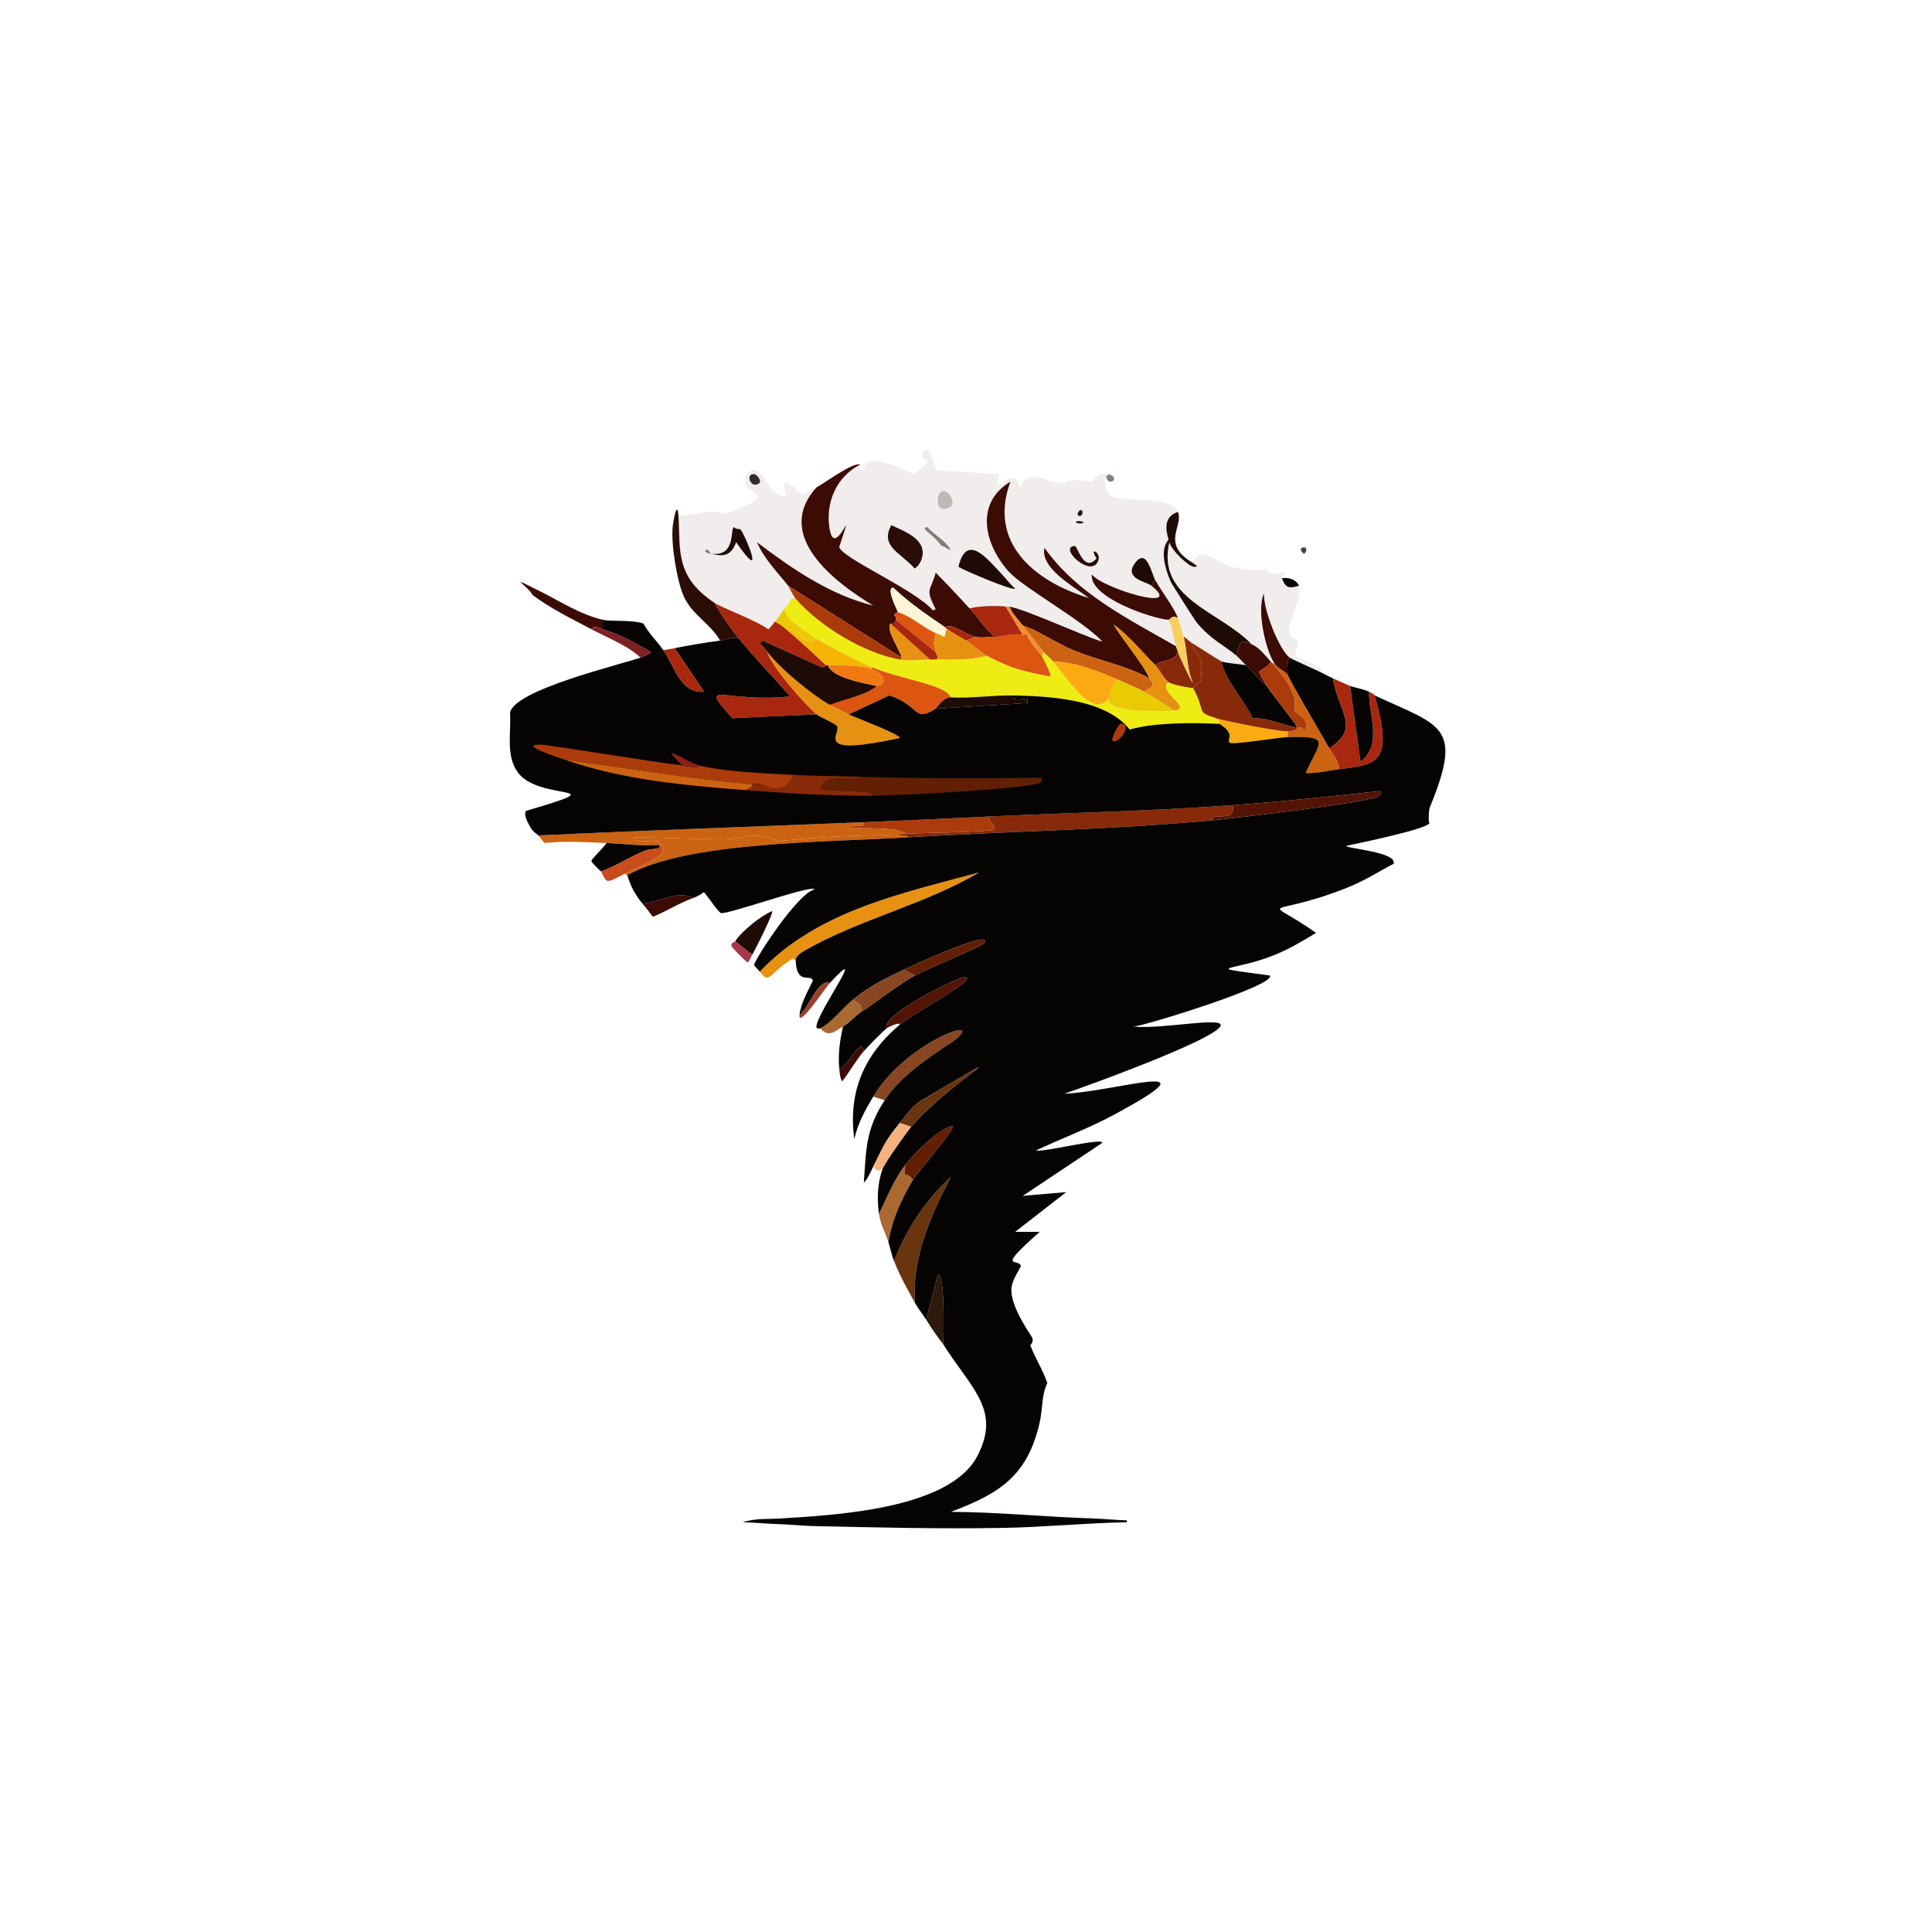 <?xml version="1.0" encoding="iso-8859-1"?>
<!-- Generator: Adobe Illustrator 28.0.0, SVG Export Plug-In . SVG Version: 6.00 Build 0)  -->
<svg version="1.1" id="Layer_1" xmlns="http://www.w3.org/2000/svg" xmlns:xlink="http://www.w3.org/1999/xlink" x="0px" y="0px"
	 viewBox="0 0 360 360" style="enable-background:new 0 0 360 360;" xml:space="preserve">
<g>
	<g id="Background_00000047053137659048354920000003827462485533618826_" style="display:none;">
		<path style="display:inline;fill:#BEB9B6;" d="M360.5-0.5c0,180.5,0,180.5,0,361c-180.5,0-180.5,0-361,0c0-180.5,0-180.5,0-361
			C180-0.5,180-0.5,360.5-0.5z"/>
		<path style="display:inline;fill:#BEB9B6;" d="M170.305,16.069c7.458-0.359,10.71,0.704,11.281,0.705
			c5.723,0.007,11.518-0.958,17.274-0.353c2.187,0.393,5.415,2.19,6.698,2.468c5.457,1.183,17.742,3.46,22.21,4.936
			c2.701,0.892,8.847,4.433,10.929,5.288c1.116,0.458,2.707,0.557,3.878,1.058c0.365,0.156,1.036,1.245,1.41,1.41
			c3.667,1.621,7.699,3.477,11.634,3.878c7.254,4.295,13.431,10.449,20.8,14.807c1.92,3.17,6.205,6.516,6.522,6.875
			c0.206,0.233,1.193,2.569,1.41,2.82c1.153,1.334,2.755,2.149,3.878,3.525c0.434,0.531,0.636,2.028,0.705,2.115
			c2.567,3.237,5.27,5.484,5.641,5.993c0.218,0.299,1.979,4.037,2.115,4.23c2.557,3.618,5.846,7.236,7.403,11.634
			c6.399,6.614,8.349,16.015,13.396,23.62c6.243,18.461,11.861,36.994,14.102,56.406c1.624,36.018-11.026,59.652-27.146,90.25
			c-0.14,0.267,0.095,1.678,0,2.468c-8.064,12.944-17.882,24.489-29.79,34.02c-6.016,2.068-10.251,6.595-15.512,9.871
			c-5.603,3.49-11.485,6.557-17.274,9.519c-0.482,0.246-1.299,1.536-1.763,1.763c-9.371,4.585-19.539,6.088-29.261,9.519
			c-5.299,0.615-10.546,2.004-15.864,2.468c-11.397,0.994-42.434,0.653-51.471-5.641c-2.115-0.176-2.115-0.176-4.23-0.353
			c-12.996-5.732-26.621-10.183-39.132-16.922c-2.307-3.282-7.452-4.772-8.813-5.641c-3.894-2.486-4.536-4.828-11.634-7.051
			c-2.038-4.911-6.22-7.396-8.99-10.752c-0.295-0.357-0.307-1.354-0.353-1.41c-17.136-21.004-28.343-41.956-36.312-68.04
			c-9.911-36.336,0.292-62.907,10.576-97.301c2.57-5.86,5.448-11.421,7.051-17.627c3.242-2.469,5.005-8.709,5.288-9.166
			c1.121-1.81,10.721-14.37,11.81-15.335c0.121-0.107,2.015,0.149,2.997-1.234c0.638-3.281,6.427-8.274,9.166-11.281
			c0.277-0.304,0.303-1.357,0.353-1.41c2.478-2.702,3.599-2.484,4.23-3.173c0.421-0.46,4.597-6.312,5.993-7.756
			c2.669-2.76,10.257-11.026,12.163-9.695c4.626-4.796,11.069-7.728,17.627-8.813c7.479-4.355,27.396-12.107,35.254-10.224
			C159.086,17.167,167.128,16.222,170.305,16.069z"/>
		<path style="display:inline;fill:#D9D6D5;" d="M181.234,21.005c2.093,0.043,6.464,0.196,8.461,0.353
			c0.134,0.011,1.961,1.005,2.468,1.058c2.124,0.219,5.102-0.271,7.051,0c2.571,0.357,9.094,2.658,13.396,2.468
			c48.461,15.041,56.741,25.737,88.311,63.281c2.031,5.178,6.177,11.804,9.519,16.217c0.746,5.126,4.535,10.077,6.346,14.807
			c1.296,3.386,2.502,11.286,5.641,16.922c1.689,7.88,2.216,16.016,4.936,23.62c-0.539,12.27,0.772,25.218-1.41,37.369
			c-1.522,8.478-12.685,35.262-16.922,44.067c-8.668,18.016-15.378,27.403-29.437,41.776
			c-22.499,18.687-49.489,32.351-78.264,38.074c-3.714,0.323-7.991-0.858-11.281,1.058c-11.699,1.234-22.812-0.868-34.549-1.41
			c-22.848-4.991-44.776-13.335-63.81-27.146c-4.5-4.358-9.289-8.398-14.454-11.986c-23.894-24.566-43.177-65.947-43.186-100.297
			c0.237-19.681,4.444-31.286,8.461-49.708c4.253-11.591,7.521-23.81,14.807-33.844c6.7-14.658,27.358-37.373,40.013-47.064
			c6.804-5.21,17.708-11.342,25.383-15.512c8.748-3.648,17.54-7.496,26.793-9.166c5.318-2.878,11.985-2.111,17.627-4.23
			c4.24-0.483,8.456-0.038,12.691,0C179.903,21.711,181.155,21.003,181.234,21.005z"/>
		<path style="display:inline;fill:#F1EDEC;" d="M98.916,154.265c0.332,0.599,0.891,0.983,1.41,1.41
			c0.242,0.199,0.881,1.315,1.234,1.41c3.867-0.452,7.592-0.145,11.458,0c-0.388,0.684-2.82,2.996-2.82,3.349
			c0,0.284,1.474,1.623,1.763,1.939c0.32,0.35,0.652,1.613,1.234,1.763c0.641,0.164,2.563-1.045,3.349-1.41
			c-0.038,0.437,0.346,0.329,0.353,0.353c0.579,2.004,1.504,3.706,2.82,5.288c0.669,0.805,1.324,1.619,1.939,2.468
			c2.579-1.057,4.946-2.589,7.58-3.525c0.665-0.237,1.351-0.662,1.939-1.058c0.649,0.673,2.682,3.749,3.173,3.878
			c1.267,0.334,17.001-5.37,17.451-4.407c-3.156,0.658-11.251,13.192-11.281,14.102c-0.003,0.081,0.821,0.923,1.058,1.234
			c1.918,2.514,1.532,0.414,6.169-2.468c0.031-0.02,0.332,0.473,0.529,0.353c0.167,4.718,2.797,2.495,3.173,3.702
			c0.104,0.333-2.215,3.833-2.468,6.522c-0.234,2.485,4.96-5.26,5.641-5.993c7.797-8.398-2.993,6.342-2.468,8.285
			c0.086,0.316,0.654,0.119,0.705,0.176c1.576,1.773,2.634,0.552,4.23-0.353c-0.586,2.512-0.945,5.18-0.705,7.756
			c0.081,0.87,0.113,1.672,0.529,2.468c1.27-1.568,2.825-4.267,4.054-5.641c0.757-0.846,3.574-3.753,4.23-4.23
			c0.621-0.451,2.522-1.218,2.468-0.705c-6.657,5.631-9.683,12.607-8.461,21.329c0.624-2.927,2.01-5.401,3.525-7.932
			c1.058,0.353,1.058,0.353,2.115,0.705c-3.545,5.412-3.415,9.087-3.878,15.335c0.728-0.663,1.261-2.008,1.763-2.997
			c0.655,0.817,0.753,0.989,1.763,0.353c-0.998,2.719-1.079,5.67-0.705,8.461c0.262,1.957,1.197,3.478,1.763,5.288
			c0.373,1.194,0.591,2.332,1.058,3.525c1.071,2.737,2.449,5.2,3.878,7.756c0.671,1.199,1.428,2.069,2.115,3.173
			c1.947,3.13,3.023,4.348,3.173,4.583c5.346,8.412,10.802,12.247,6.346,20.8c-1.588,0.532-1.052-2.957-2.644-3.878
			c-3.247-1.878-9.509,2.027-6.169-4.407c-3.733-1.328-6.429-3.152-6.875-3.349c-1.424-0.63-3.799-0.523-4.936-1.058
			c-0.598-0.282-1.928-2.871-4.936-2.468c-3.15-3.834-10.904-6.07-14.807-8.461c-2.099-1.286-4.894-4.324-7.756-5.288
			c-3.985-5.37-9.421-8.875-13.573-13.925c-0.091-0.11,0.057-1.097,0-1.763c-7.048-2.895-7.153-17.56-13.396-24.325
			c-0.53-5.385-2.151-10.583-3.173-15.864c-0.315-1.629,0.052-5.029,0-5.288c-0.045-0.228-2.039-1.531-1.058-4.23
			c-3.867-0.43-4.676-7.557-3.173-10.224c-5.551-4.315-3.403-4.979-4.23-11.281C97.153,154.882,97.153,154.882,98.916,154.265z"/>
		<path style="display:inline;fill:#F1EDEC;" d="M193.749,264.962c0.573-2.552,0.321-5.139,1.41-7.227
			c-0.791-2.415-2.302-4.699-3.173-7.051c-0.025-0.068,0.674-0.521,0.353-1.41c-0.174-0.48-4.1-5.703-3.878-9.166
			c0.112-1.749,1.826-4.01,1.763-4.23c-0.437-1.522-4.826,1.028,3.525-6.346c-2.292,0-2.292,0-4.583,0
			c4.759-3.702,4.759-3.702,9.519-7.403c-4.054,0.353-4.054,0.353-8.108,0.705c7.403-4.936,7.403-4.936,14.807-9.871
			c0.245-1.072-11.008,1.804-12.339,1.41c4.677-2.213,9.725-4.08,14.278-6.522c20.511-11.001,0.467-4.411-8.99-4.054
			c5.488-1.88,25.595-9.243,28.732-12.163c2.869-2.67-10.374,0.26-15.864-0.353c1.637,0.021,27.022-7.813,25.383-9.519
			c-13.327-1.781-6.763-0.656,1.058-3.878c2.633-1.085,5.15-2.572,7.58-4.054c-9.998-7.087-9.351-2.482,5.464-8.285
			c3.847-1.507,5.957-3.039,8.99-4.583c0.282-0.144,1.017-0.03,1.234,0.353c2.979-4.723,1.753,1.337,2.292,2.292
			c0.732,1.297,2.165,0.773,2.292,0.881c1.183,1.015-2.258,13.314-2.644,13.925c-1.465,2.319-5.008,0.161-3.173,9.871
			c-2.997-0.319-6.521,5.703-5.288,7.756c0.253,0.422,8.578,1.154-2.115,3.525c-0.83,1.84,5.419,7.118-2.82,10.576
			c-0.746,6.838-5.543,11.632-8.108,17.979c-2.98,1.529-5.23,5.175-7.051,8.108c-4.174,1.907-6.304,6.259-9.695,9.342
			c-4.611-0.2-4.689,4.62-6.169,7.932c-13.025,9.985-8.964,4.376-11.105,3.702c-2.814-0.887-5.171,5.803-5.993,6.346
			C199.404,264.823,195.465,263.972,193.749,264.962z"/>
		<path style="display:inline;fill:#F1EDEC;" d="M127.472,111.255c1.517,3.294,4.976,5.007,6.698,8.108
			c-2.891,0.391-5.601,0.856-8.461,1.41c-0.694,0.134-1.41,0.297-2.115,0.353c-1.174-1.627-2.704-3.138-3.702-4.936
			c-1.97-0.727-6.081-0.35-7.58-0.705c-4.237-1.003-7.806-3.364-11.634-5.288c0.335-1.904,2.41,2.683,2.997-1.058
			c3.923,0.26,0.434-3.54,0.529-4.583c0.897,0.762,1.702,1.053,2.82,0.353c4.903,1.996,2.565,9.299,5.993,1.234
			c-4.556-0.444-2.632-1.134-2.468-4.407c0.968,0.423,3.189,1.069,4.23,1.058c1.02,1.163,0.991-0.974,1.058-1.058
			c0.131-0.163,2.051-0.72,1.058-3.525c2.711,0.385,5.64,0.084,7.756,1.939C124.996,103.677,125.569,111.018,127.472,111.255z"/>
		<path style="display:inline;fill:#BEB9B6;" d="M186.698,284.704c7.779-0.129,15.511-0.914,23.268-1.058
			c1.981-0.037,4.015-0.076,5.993,0c0.804,0.031,14.136,1.602,14.454,0.881c1.175-2.664-7.192-1.136-14.454-1.234
			c-1.996-0.027-3.999,0.054-5.993,0c-2.102-0.057-4.226-0.283-6.346-0.353c0.781-0.348,1.232-1.356,1.586-1.41
			c1.549-0.239,25.982,0.08,29.261,0.353c1.283,0.107,11.295,1.375,11.458,1.939c-0.501,1.273-5.698,1.739-7.58,1.939
			c-18.501,1.965-36.887-0.79-55.349,0C183.893,284.735,186.792,286.254,186.698,284.704z"/>
		<path style="display:inline;fill:#F1EDEC;" d="M110.197,117.248c2.973,1.58,6.724,3.02,9.166,5.288
			c-4.164,1.416-23.309,5.959-24.325,10.224c-3.711-0.617,5.96-4.635,9.519-6.875c-1.857-1.462-4.768-2.011-3.878-2.997
			c0.826,0.464,1.559,1.075,2.468,1.41c0.405,0.149,0.599,0.417,0.881,0.705c0.819-9.191-0.267-7.836-7.227-9.519
			c0.947-1.852,1.761,0.661,2.468-0.529c0.111-0.186,0.665-2.928,0-4.054C102.717,113.457,106.436,115.249,110.197,117.248z"/>
		<path style="display:inline;fill:#BEB9B6;" d="M145.451,282.941c-2.329,0.145-4.782-0.056-7.051,0.705
			c-1.787-0.024-3.488,0.339-5.288,0.353c-0.07-1.028-5.913-1.174-8.813-1.058c-1.146,0.046-2.587-0.823-4.583,0.881
			c0.555,1.073,12.517,1.264,14.63,1.234c0.266-0.004,0.087-0.7,0.353-0.705c3.767-0.076,10.03,1.225,10.4-0.353
			c2.088,0.05,4.221,0.304,6.346,0.353c0.315,2.199-2.09,1.171-4.759,1.41c-0.152,0.014-0.557,0.695-0.705,0.705
			c-1.091,0.076-1.273-0.71-1.41-0.705c-1.541,0.06-4.378,0.689-5.641,0.705c-0.079,0.001-1.331-0.706-1.41-0.705
			c-2.273,0.019-41.488,0.372-27.146-3.173c2.55-0.63,10.073-0.525,13.396-0.705c0.095-0.005,1.668-0.702,1.763-0.705
			c2.645-0.095,19.987,0.065,20.624,0.881C146.232,282.157,145.191,282.14,145.451,282.941z"/>
		<path style="display:inline;fill:#1F0B05;" d="M96.801,115.485c6.96,1.683,8.046,0.328,7.227,9.519
			c-0.282-0.289-0.477-0.556-0.881-0.705c0.946-2.658-9.692-6.015-12.515-8.813c-0.264,0.353-0.264,0.353-0.529,0.705
			c-2.028-1.466-4.492-2.498-5.993-4.759c-2.392-3.605,1.385,0.549,1.939,0.881C89.464,114.366,93.089,114.588,96.801,115.485z"/>
		<path style="display:inline;fill:#1F0B05;" d="M116.896,98.211c0.993,2.805-0.927,3.362-1.058,3.525
			c-2.952-0.771-6.162-9.266-1.234-5.993C114.892,95.935,116.839,98.052,116.896,98.211z"/>
		<path style="display:inline;fill:#7D2123;" d="M103.146,124.299c-0.909-0.336-1.642-0.947-2.468-1.41
			c-3.613-2.028-7.215-4.269-10.576-6.698c0.264-0.353,0.264-0.353,0.529-0.705C93.455,118.283,104.093,121.64,103.146,124.299z"/>
		<path style="display:inline;fill:#1C1616;" d="M107.024,104.909c-1.118,0.701-1.924,0.409-2.82-0.353
			C104.496,101.343,106.546,102.575,107.024,104.909z"/>
		<path style="display:inline;fill:#6F6663;" d="M114.78,102.794c-1.042,0.012-3.263-0.635-4.23-1.058
			c-2.463-1.076-3.985-2.304-2.644-2.115c0.165,0.023,1.695,1.358,2.82,1.763C112.533,102.033,115.793,102.072,114.78,102.794z"/>
		<path style="display:inline;fill:#BEB9B6;" d="M124.299,282.941c0.194,2.139,3.483,1.097,8.813,1.058
			c1.8-0.013,3.501-0.376,5.288-0.353c2.169,0.029,4.484,0.3,6.698,0.353c-0.37,1.577-6.633,0.277-10.4,0.353
			c-0.266,0.005-0.087,0.701-0.353,0.705c-2.113,0.03-14.076-0.161-14.63-1.234C121.712,282.118,123.153,282.987,124.299,282.941z"
			/>
		<path style="display:inline;fill:#6F6663;" d="M215.959,283.294c0,0.176,0,0.176,0,0.353c-1.978-0.076-4.012-0.037-5.993,0
			c0-0.176,0-0.176,0-0.353C211.96,283.348,213.963,283.267,215.959,283.294z"/>
		<path style="display:inline;fill:#1F0B05;" d="M128,171.539c3.663,6.389,3.735,5.492-2.997,2.997
			C126.502,173.037,126.502,173.037,128,171.539z"/>
		<path style="display:inline;fill:#665959;" d="M118.834,105.262c2.015-0.142,2.904,3.482,0.705,3.878
			C117.083,109.582,116.437,105.431,118.834,105.262z"/>
		<path style="display:inline;fill:#ACA6A6;" d="M215.959,283.646c0-0.176,0-0.176,0-0.353c7.262,0.098,15.629-1.43,14.454,1.234
			C230.095,285.248,216.763,283.677,215.959,283.646z"/>
		<path style="display:inline;fill:#ACA6A6;" d="M133.112,283.999c-5.33,0.039-8.62,1.081-8.813-1.058
			C127.199,282.826,133.042,282.971,133.112,283.999z"/>
	</g>
	<g>
		<path style="fill:#F1EDEC;" d="M222.305,104.909c1.211-3.637,4.347-0.026,7.227,0.705c1.507,0.383,5.196,1.042,6.346,0.353
			c1.102,1.78,2.951,0.412,3.525,0.705c0.477,0.243-0.646,0.71-0.529,1.058c0.639,1.904,1.406,1.94,3.173,1.41
			c1.059,2.505-4.237,9.402-0.353,10.047c0.672,1.096-0.531,2.31-0.353,2.82c0.397,1.136,5.388,1.696,4.936,3.349
			c-1.016-0.504-5.736-2.611-5.993-2.82c-2.012-1.639-4.914-9.034-4.759-11.986c-1.408,3.028,0.264,10.561,1.939,13.044
			c-0.176,0-0.176,0-0.353,0c-0.132-0.151-0.245-0.238-0.353-0.353c-0.997-1.06-2.103-2.61-3.525-3.173
			c-5.81-6.142-17.832-8.472-15.335-19.037c0.316,1.423,3.495,4.497,4.583,4.583C223.738,105.714,222.282,104.977,222.305,104.909z"
			/>
		<path style="fill:#050403;" d="M242.047,109.14c-1.767,0.53-2.534,0.494-3.173-1.41
			C240.035,107.581,241.524,107.903,242.047,109.14z"/>
		<path style="fill:#847B7F;" d="M206.088,88.692c0.017-0.018,0.392,0.075,0.353-0.353C209.065,88.92,206.474,91.029,206.088,88.692
			z"/>
		<path style="fill:#4C4344;" d="M242.576,102.089c1.169-0.514,0.954,1.039,0.353,1.058
			C242.749,103.152,242.07,102.311,242.576,102.089z"/>
		<g>
			<path style="fill:#F1EDEC;" d="M206.44,88.34c0.04,0.428-0.335,0.335-0.353,0.353c-0.651,0.666,0.083,3.297,1.234,3.878
				c1.764,0.891,10.819-0.247,12.163,2.82c-3.41,1.119-1.725,4.811-1.763,5.112c-0.051,0.406-2.142,1.695,0.353,7.756
				c0.175,0.425,4.455,7.168,4.936,7.756c2.635,3.221,5.285,4.325,7.403,6.169c0.496,0.432,1.222,1.266,1.763,1.763
				c-1.27-0.23-3.681-0.356-4.583-0.705c-0.31-0.12-4.706-2.94-5.641-3.525c-0.439-0.275-0.903-0.868-1.41-1.058
				c-0.261-0.942-0.744-2.741-1.058-3.525c-0.849-2.127-2.812-4.576-4.23-7.051c-0.659-1.149-1.607-6.337-3.878-2.997
				c-1.88,2.765,2.227,3.29,3.173,4.054c6.363,5.138-9.314,0.425-11.105-2.115c-0.531,4.341,11.367,8.285,14.278,8.461
				c0.802,1.539,0.838,3.337,1.41,4.936c-8.891-5.106-18.404-9.736-24.501-18.332c-0.876,3.73,5.398,7.191,8.285,9.342
				c-10.15-3.049-18.881-10.316-14.63-21.681c-6.822,4.079-4.782,11.919-0.176,16.922c-0.705,0.176-0.705,0.176-1.41,0.353
				c-2.794-2.964-6.582-7.83-8.108-1.41c-1.904-1.269,0.493-0.116-1.41-3.173c-1.098-1.764-3.029-2.753-4.407-4.23
				c-1.582,0.185,1.115,1.237,2.644,3.525c-1.893-0.426-2.358-0.425-3.525,0.705c-0.484-2.497-3.857-3.637-5.817-4.583
				c-2.119,3.945,1.597,5.01,4.407,8.108c0.13,0.143,0.723,2.948,2.292,2.82c1.763-0.143-0.17-3.865,1.586-2.115
				c-0.942,3.643-2.089,2.784,0,6.875c-0.264,0.088-0.264,0.088-0.529,0.176c-3.557-4.009-16.977-9.716-17.451-11.81
				c3.261-9.885-0.732,2.471-1.763-3.173c-0.902-4.936,1.154-9.86,5.641-12.163c0.099,0.038-0.351,1.139,0.529,1.058
				c1.018-0.094-0.674-2.037,2.468-1.763c2.733,0.238,6.68,2.515,7.051,2.468c0.174-0.022,2.627-2.117,2.644-2.292
				c0.009-0.088-1.321-0.684-1.058-1.41c1.113-3.068,2.415,2.881,2.644,2.997c5.817,0.353,5.817,0.353,11.634,0.705
				c-1.334,5.547,2.898-2.909,3.878,2.82c1.209-4.322,4.955-1.174,8.108-1.058c0.276,0.01,0.468-1.151,5.288-0.353
				C204.382,88.731,204.927,88.005,206.44,88.34z"/>
			<g>
				<path style="fill:#BEB9B6;" d="M175.593,91.513c1.191-0.306,2.946,2.53,1.058,3.173
					C173.93,95.612,174.563,91.778,175.593,91.513z"/>
				<g>
					<path style="fill:#3C0B03;" d="M214.549,109.14c0.353-0.529,0.353-0.529,0.705-1.058c1.418,2.474,3.381,4.923,4.23,7.051
						c-1.314-0.592-1.33,0.379-1.763,0.353c-2.911-0.175-14.809-4.12-14.278-8.461C205.235,109.565,220.912,114.277,214.549,109.14z
						"/>
					<path style="fill:#2A0D06;" d="M171.892,102.441c0.249,1.283-0.324,2.723-1.41,3.525c-2.809-3.099-6.526-4.164-4.407-8.108
						C168.034,98.804,171.407,99.944,171.892,102.441z"/>
					<path style="fill:#1F0B05;" d="M215.254,108.082c-0.353,0.529-0.353,0.529-0.705,1.058c-0.946-0.764-5.053-1.289-3.173-4.054
						C213.647,101.745,214.595,106.933,215.254,108.082z"/>
					<path style="fill:#2A0D06;" d="M200.271,101.736c0.516-0.025,1.698,5.133,4.054,2.292c-1.521-2.237,0.853-1.158,0.353,0.353
						C203.47,108.023,197.031,101.891,200.271,101.736z"/>
				</g>
				<path style="fill:#827D79;" d="M177.18,102.441c-0.771,0.009-0.788-0.486-1.763-0.705c-1.529-2.288-4.226-3.341-2.644-3.525
					C174.15,99.688,176.082,100.678,177.18,102.441z"/>
				<path style="fill:#1C1616;" d="M201.329,95.038c0.672-0.058,0.4,1.391-0.353,1.058C200.486,95.879,201.11,95.057,201.329,95.038
					z"/>
				<path style="fill:#1F0B05;" d="M200.624,97.153c0.224-0.104,1.234-0.022,1.234,0.176
					C201.857,97.73,199.928,97.478,200.624,97.153z"/>
			</g>
		</g>
		<g>
			<path style="fill:#F1EDEC;" d="M152.149,90.808c-8.096,8.922,3.253,17.628,10.576,22.034c-8.082-1.99-15.134-6.859-21.681-11.81
				c1.35,3.112,3.747,5.517,5.817,8.108c0.089,0.111,0.98,1.984,1.41,2.468c-1.219-0.333-0.935,0.562-1.41,1.058
				c-1.036,1.079-1.575,2.144-2.468,3.173c-0.412,0.475-0.744,1.003-1.234,1.41c-2.417-1.734-8.513-3.921-10.047-4.936
				c-7.483-4.949-6.274-10.106-6.698-16.217c2.887,0.125,6.007-1.575,8.637-0.353c10.235-3.629,4.811-3.632,4.054-5.112
				c-0.488-0.953-0.068-2.936,1.234-2.997c2.317-0.108,2.875,5.141,6.169,4.759c-1.671-5.281,2.686-0.265,2.997-0.176
				C149.735,92.283,151.589,91.1,152.149,90.808z"/>
			<path style="fill:#1F0B05;" d="M132.407,103.146c4.898,0.782,3.545-4.869,4.407-4.936c0.271,0.535,0.898,0.188,1.234,0.529
				c0.611,0.62,5.007,10.783-0.881,2.292C136.213,103.613,134.808,103.778,132.407,103.146z"/>
			<path style="fill:#342A30;" d="M140.339,88.34c0.752-0.066,1.699,1.353,1.058,1.763C139.897,91.059,138.903,88.465,140.339,88.34
				z"/>
			<path style="fill:#827D79;" d="M132.407,103.146c-0.355-0.057-0.615,0.097-1.058-0.529
				C132.013,102.002,132.35,103.131,132.407,103.146z"/>
		</g>
		<g>
			<path style="fill:#3C0B03;" d="M160.258,86.577c-4.487,2.303-6.542,7.227-5.641,12.163c1.031,5.644,5.023-6.712,1.763,3.173
				c0.474,2.094,13.894,7.801,17.451,11.81c0.264-0.088,0.264-0.088,0.529-0.176c-2.089-4.09-0.942-3.232,0-6.875
				c1.997,1.99,4.391,4.594,6.346,6.698c1.56,1.679,2.836,3.751,4.583,5.288c-1.156-0.021-2.308,0.27-3.525,0
				c-2.158-0.479-4.202-2.623-5.641-1.763c-3.377-2.303-6.723-4.573-9.695-7.403c-1.425,0.089,0.861,4.334,0.881,4.583
				c0.004,0.044-0.675,0.245-0.705,0.529c-0.005,0.047,0.548,0.325,0.353,0.881c-0.446,1.273-0.951,0.546-1.058,0.705
				c-0.824,1.228,1.756,4.844,2.115,6.346c-10.576-6.698-10.576-6.698-21.152-13.396c-2.07-2.592-4.467-4.996-5.817-8.108
				c6.547,4.951,13.599,9.82,21.681,11.81c-7.323-4.406-18.672-13.112-10.576-22.034C153.682,90.008,158.945,86.066,160.258,86.577z
				"/>
			<path style="fill:#050403;" d="M246.277,125.356c0.705,0.35,1.402,0.726,2.115,1.058c0.895,6.145,5.321,9.094-0.705,13.044
				c-1.418-2.539-7.477-12.743-7.756-13.749c-0.043-0.154-0.119-3.002,0.353-3.173C240.541,122.745,245.261,124.852,246.277,125.356
				z"/>
			<path style="fill:#A9270E;" d="M251.565,127.824c0.969,7.051,0.969,7.051,1.939,14.102c4.177-3.183,1.521-8.671,1.586-13.044
				c1.177,0.546,1,0.678,1.058,0.705c3.634,12.711,0.413,12.879-6.698,13.749c0.187-1.306-0.973-2.465-1.763-3.878
				c6.026-3.95,1.6-6.899,0.705-13.044C249.435,126.899,250.508,127.336,251.565,127.824z"/>
			<path style="fill:#1F0B05;" d="M219.484,95.391c1.144,2.613-3.333,5.907,2.82,9.519c-0.023,0.068,1.433,0.805,0.176,0.705
				c-1.088-0.086-4.267-3.16-4.583-4.583c-2.496,10.565,9.525,12.895,15.335,19.037c-1.965-0.778-2.034-0.935-2.82,2.115
				c-2.119-1.844-4.769-2.948-7.403-6.169c-0.481-0.588-4.761-7.331-4.936-7.756c-2.494-6.061-0.404-7.35-0.353-7.756
				C217.76,100.202,216.075,96.51,219.484,95.391z"/>
			<path style="fill:#2A0D06;" d="M126.414,96.096c0.425,6.111-0.785,11.268,6.698,16.217c1.233,2.147,3.045,4.785,4.583,6.698
				c-1.068-0.415-2.498,0.214-3.525,0.353c-1.722-3.101-5.181-4.814-6.698-8.108c-1.375-2.985-2.476-10.019-2.115-13.22
				C125.476,96.976,126.2,93.013,126.414,96.096z"/>
			<path style="fill:#050403;" d="M255.091,128.882c-0.066,4.373,2.59,9.861-1.586,13.044c-0.969-7.051-0.969-7.051-1.939-14.102
				C251.903,127.98,254.077,128.412,255.091,128.882z"/>
			<path style="fill:#3C0B03;" d="M100.679,110.197c3.828,1.924,7.397,4.285,11.634,5.288c0,0.881,0,0.881,0,1.763
				c-0.553-0.168-1.704-0.854-2.115,0c-3.761-1.999-7.481-3.791-10.929-6.346C98.043,108.828,94.201,106.94,100.679,110.197z"/>
			<path style="fill:#EEEC13;" d="M148.271,111.607c4.541,5.112,12.635,10.088,19.39,11.281c1.766,0.312,3.843-0.008,5.641,0
				c0.117,0.001,0.235,0.001,0.353,0c3.454-0.033,6.829,0.238,10.224-0.705c4.682,2.463,6.805,2.901,11.81,3.878
				c0.377-0.182-1.42-3.592-1.586-3.878c0.176-0.353,0.176-0.353,0.353-0.705c0.253,0.302,1.074,0.979,1.763,1.763
				c2.053,2.339,7.263,10.828,10.224,7.051c-0.066,2.373,9.38,2.445,12.339,2.115c3.703-0.413-3.356-3.618-1.058-5.288
				c0.86,0.525,4.196,1.15,4.583,1.058c2.574,4.837,0.375,4.321,4.23,5.641c0.977,0.659,0.652,1.023,0.705,1.058
				c-5.258-0.236-12.042-0.266-16.746,1.058c-4.488-5.668-14.812-6.21-21.681-6.346c-3.892-0.077-7.738,0.575-11.634,0.353
				c-1.107-2.423-8.799-3.189-14.807-5.641c-1.997-0.815-8.49-4.162-10.224-5.288c-3.435-2.23-7.276-4.689-5.288-6.346
				C147.337,112.17,147.052,111.274,148.271,111.607z"/>
			<path style="fill:#A9270E;" d="M144.394,115.838c0.789,0.318,1.482,0.865,2.115,1.41c2.523,2.173,4.983,4.411,7.403,6.698
				c-0.047-0.007,0.164,0.504-0.881,0.353c-5.464-2.468-5.464-2.468-10.929-4.936c-0.264,0.264-0.264,0.264-0.529,0.529
				c0.556,0.47,0.971,1.01,1.41,1.586c0.737,2.643,6.61,9.316,9.166,11.634c-7.844,0.353-7.844,0.353-15.688,0.705
				c-6.757-7.439-1.314-2.738,10.752-4.054c-3.103-3.6-6.544-7.053-9.519-10.752c-1.538-1.913-3.35-4.551-4.583-6.698
				c1.535,1.015,7.63,3.201,10.047,4.936C143.65,116.841,143.981,116.313,144.394,115.838z"/>
			<path style="fill:#882A09;" d="M229.708,150.034c0.66,3.411-3.749,1.129-3.878,2.82c-18.861,1.789-37.867,2.001-56.759,3.173
				c0.036-0.527-0.647-0.333-1.41-0.353c-0.023-0.508,0.506-0.34,1.058-0.353c2.09-0.049,15.661-0.334,16.393-0.705
				c0.916-0.465-1.143-1.601-0.881-2.468C199.409,151.428,214.537,151.152,229.708,150.034z"/>
			<path style="fill:#CC6312;" d="M160.963,153.207c0.205,1.462-2.013,0.09-2.644,1.058c3.341,0.146,9.158-0.136,10.4,1.058
				c-0.552,0.013-1.081-0.156-1.058,0.353c-7.545-0.192-15.23,0.299-22.739,1.058c-3.843-2.016-6.623-0.352-10.224-0.353
				c-5.538,0-11.035-0.342-16.569-0.353c0.207,1.82,4.254-0.377,5.112,1.41c-0.176,0-0.176,0-0.353,0
				c-3.304,0.285-6.592-0.23-9.871-0.353c-3.865-0.145-7.591-0.452-11.458,0c-0.353-0.095-0.992-1.211-1.234-1.41
				C120.533,154.712,140.75,154.026,160.963,153.207z"/>
			<path style="fill:#E79112;" d="M148.271,178.942c-0.197,0.121-0.497-0.372-0.529-0.353c-4.638,2.882-4.252,4.982-6.169,2.468
				c10.771-11.394,26.578-14.586,40.895-18.508c-10.243,6.073-22.267,8.679-32.61,14.63
				C147.971,178.266,148.373,178.88,148.271,178.942z"/>
			<path style="fill:#CC6312;" d="M167.661,155.675c0.763,0.019,1.446-0.175,1.41,0.353c-15.298,0.949-41.02,0.761-52.176,7.051
				c-0.007-0.024-0.391,0.085-0.353-0.353c6.071-2.82,7.579-3.452,6.698-5.288c-0.858-1.787-4.904,0.41-5.112-1.41
				c5.534,0.011,11.032,0.352,16.569,0.353c3.6,0,6.381-1.663,10.224,0.353C152.431,155.974,160.116,155.482,167.661,155.675z"/>
			<path style="fill:#DC5511;" d="M177.18,129.939c-1.598,0.053-2.592,1.971-2.82,2.115c-4.162,2.63-2.951-0.576-8.637-2.468
				c-3.79,1.763-3.79,1.763-7.58,3.525c-1.233-0.615-2.297-1.066-3.525-1.763c2.727-1.066,6.481-1.681,8.813-3.525
				c0.097-0.077,1.647-0.138,1.058-1.586c-0.231-0.567-1.621-1.399-2.115-1.586c0-0.176,0-0.176,0-0.353
				C168.381,126.751,176.073,127.517,177.18,129.939z"/>
			<path style="fill:#E79112;" d="M154.617,131.35c1.228,0.697,2.292,1.148,3.525,1.763c1.109,0.553,9.549,3.692,9.519,4.407
				c-15.945,3.447-11.198-0.453-11.634-2.115c-0.132-0.502-3.327-1.792-3.878-2.292c-2.556-2.317-8.429-8.991-9.166-11.634
				C145.323,124.546,151.225,129.425,154.617,131.35z"/>
			<path style="fill:#68350F;" d="M170.481,242.752c-1.429-2.555-2.807-5.019-3.878-7.756c2.211-5.882,5.936-11.459,10.576-15.688
				C173.375,226.611,169.929,234.288,170.481,242.752z"/>
			<path style="fill:#AC3B0B;" d="M184.23,152.149c-0.262,0.867,1.798,2.003,0.881,2.468c-0.732,0.371-14.303,0.656-16.393,0.705
				c-1.242-1.193-7.059-0.912-10.4-1.058c0.631-0.968,2.849,0.404,2.644-1.058C168.722,152.893,176.474,152.518,184.23,152.149z"/>
			<path style="fill:#CC6312;" d="M239.932,125.709c0.279,1.006,6.338,11.21,7.756,13.749c0.789,1.413,1.95,2.572,1.763,3.878
				c-2.049,0.251-4.078,0.823-6.169,0.705c2.727-5.968,4.849-6.904-3.349-6.698c0-0.529,0-0.529,0-1.058
				c0.474-0.028,1.68-0.126,1.763-0.705c0.678,0.117,0.958-0.324,1.234,0.705c1.773-1.799-1.506-3.483-1.586-3.702
				c-0.417-1.139,1.317-2.673-4.23-8.99c0.176,0,0.176,0,0.353,0C238.14,124.596,239.181,124.894,239.932,125.709z"/>
			<path style="fill:#884623;" d="M164.841,205.03c-1.058-0.353-1.058-0.353-2.115-0.705c5.92-9.891,20.334-15.118,15.688-10.929
				C176.608,195.025,168.763,199.043,164.841,205.03z"/>
			<path style="fill:#A96931;" d="M170.129,219.837c-2.156,3.545-3.929,7.541-4.583,11.634c-0.566-1.81-1.501-3.331-1.763-5.288
				c1.586-3.241,2.705-6.231,4.936-9.166C168.192,219.973,168.859,218.022,170.129,219.837z"/>
			<path style="fill:#FCAA11;" d="M239.932,136.285c0,0.529,0,0.529,0,1.058c-1.477,0.037-10.182,1.46-10.752,1.058
				c-0.836-0.59,1.302-1.457-1.939-3.525c-0.054-0.034,0.272-0.399-0.705-1.058C228.142,134.368,238.546,136.366,239.932,136.285z"
				/>
			<path style="fill:#1F0B05;" d="M188.813,129.587c-0.252,1.091,1.056,0.623,2.644,0.705c0,0.353,0,0.353,0,0.705
				c-8.549,0.529-8.549,0.529-17.098,1.058c0.228-0.144,1.222-2.062,2.82-2.115C181.076,130.162,184.922,129.51,188.813,129.587z"/>
			<path style="fill:#621F04;" d="M170.129,219.837c-1.27-1.815-1.937,0.136-1.41-2.82c1.527-2.008,6.346-6.882,8.813-7.227
				C177.95,210.498,170.914,218.546,170.129,219.837z"/>
			<path style="fill:#2D1A0A;" d="M175.77,250.508c-0.15-0.235-1.226-1.453-3.173-4.583c1.058-4.142,1.058-4.142,2.115-8.285
				C176.129,236.267,175.825,249.67,175.77,250.508z"/>
			<path style="fill:#A96931;" d="M160.61,188.461c-1.225,0.817-2.222,2.082-3.525,2.82c-1.597,0.904-2.655,2.125-4.23,0.353
				c2.374-1.309,3.908-3.604,5.993-5.288C160.174,186.856,160.406,187.174,160.61,188.461z"/>
			<path style="fill:#3C0B03;" d="M129.234,167.309c-2.633,0.937-5,2.468-7.58,3.525c-0.615-0.848-1.27-1.663-1.939-2.468
				C122.799,168.12,126.367,165.823,129.234,167.309z"/>
			<path style="fill:#3C0B03;" d="M160.963,195.864c-1.229,1.373-2.784,4.073-4.054,5.641c-0.415-0.796-0.448-1.598-0.529-2.468
				C157.934,199.081,160.517,192.855,160.963,195.864z"/>
			<g>
				<path style="fill:#050403;" d="M123.594,121.126c2.097,2.905,3.128,8.151,7.58,7.756c-2.732-4.054-2.732-4.054-5.464-8.108
					c2.86-0.554,5.57-1.019,8.461-1.41c1.027-0.139,2.458-0.768,3.525-0.353c2.974,3.699,6.416,7.152,9.519,10.752
					c-12.066,1.316-17.509-3.385-10.752,4.054c7.844-0.353,7.844-0.353,15.688-0.705c0.551,0.499,3.746,1.789,3.878,2.292
					c0.435,1.662-4.311,5.563,11.634,2.115c0.03-0.715-8.41-3.854-9.519-4.407c3.79-1.763,3.79-1.763,7.58-3.525
					c5.687,1.891,4.476,5.098,8.637,2.468c8.549-0.529,8.549-0.529,17.098-1.058c0-0.353,0-0.353,0-0.705
					c-1.588-0.083-2.896,0.386-2.644-0.705c6.869,0.136,17.194,0.677,21.681,6.346c4.704-1.324,11.487-1.294,16.746-1.058
					c3.241,2.069,1.103,2.936,1.939,3.525c0.571,0.403,9.275-1.02,10.752-1.058c8.198-0.206,6.076,0.73,3.349,6.698
					c2.091,0.118,4.121-0.454,6.169-0.705c7.111-0.87,10.332-1.038,6.698-13.749c12.532,5.798,16.547,5.619,10.224,20.976
					c-0.054,0.13-0.331,2.466,0,2.82c-0.695,1.177-13.283,3.749-15.512,4.23c-0.075,0.512,9.547,1.117,8.813,3.349
					c-3.033,1.544-5.143,3.076-8.99,4.583c-14.816,5.803-15.462,1.197-5.464,8.285c-2.429,1.482-4.946,2.969-7.58,4.054
					c-7.82,3.222-14.384,2.097-1.058,3.878c1.64,1.706-23.746,9.54-25.383,9.519c5.491,0.613,18.733-2.317,15.864,0.353
					c-3.137,2.919-23.244,10.282-28.732,12.163c9.456-0.356,29.5-6.947,8.99,4.054c-4.553,2.442-9.6,4.309-14.278,6.522
					c1.33,0.393,12.584-2.482,12.339-1.41c-7.403,4.936-7.403,4.936-14.807,9.871c4.054-0.353,4.054-0.353,8.108-0.705
					c-4.759,3.702-4.759,3.702-9.519,7.403c2.292,0,2.292,0,4.583,0c-8.352,7.374-3.962,4.824-3.525,6.346
					c0.063,0.22-1.65,2.482-1.763,4.23c-0.222,3.463,3.704,8.686,3.878,9.166c0.322,0.89-0.378,1.342-0.353,1.41
					c0.871,2.352,2.382,4.636,3.173,7.051c-1.089,2.088-0.837,4.675-1.41,7.227c-2.226,9.916-7.317,13.289-16.569,16.746
					c8.825,0.05,17.631,0.944,26.44,1.234c2.119,0.07,4.244,0.296,6.346,0.353c0,0.176,0,0.176,0,0.353
					c-7.757,0.143-15.489,0.928-23.268,1.058c-11.877,0.198-23.393-0.083-35.254-0.353c-2.125-0.048-4.258-0.303-6.346-0.353
					c-2.214-0.053-4.53-0.324-6.698-0.353c2.269-0.761,4.722-0.561,7.051-0.705c9.962-0.618,31.474-1.672,36.664-11.634
					c4.456-8.553-0.999-12.388-6.346-20.8c0.055-0.838,0.359-14.241-1.058-12.868c-1.058,4.142-1.058,4.142-2.115,8.285
					c-0.687-1.104-1.444-1.973-2.115-3.173c-0.552-8.464,2.893-16.141,6.698-23.444c-4.64,4.229-8.365,9.806-10.576,15.688
					c-0.467-1.194-0.684-2.332-1.058-3.525c0.654-4.092,2.427-8.089,4.583-11.634c0.785-1.291,7.821-9.339,7.403-10.047
					c-2.468,0.345-7.287,5.219-8.813,7.227c-2.231,2.935-3.35,5.925-4.936,9.166c-0.374-2.791-0.293-5.742,0.705-8.461
					c0.361-0.984,4.336-6.646,5.288-7.756c7.267-8.476,23.229-17.42,1.939-4.936c-1.824,1.111-2.751,2.669-4.054,4.23
					c-2.787,3.338-3.08,4.452-4.936,8.108c-0.502,0.989-1.034,2.334-1.763,2.997c0.463-6.248,0.333-9.923,3.878-15.335
					c3.922-5.988,11.767-10.006,13.573-11.634c4.646-4.19-9.768,1.038-15.688,10.929c-1.515,2.531-2.901,5.005-3.525,7.932
					c-1.223-8.721,1.804-15.697,8.461-21.329c2.855-2.415,15.664-9.064,11.81-8.813c-0.889,0.058-15.324,6.857-14.278,9.519
					c-0.657,0.477-3.473,3.384-4.23,4.23c-0.445-3.01-3.029,3.217-4.583,3.173c-0.24-2.576,0.119-5.244,0.705-7.756
					c1.304-0.738,2.301-2.003,3.525-2.82c3.278-2.187,6.45-4.741,9.871-6.698c1.782-1.019,12.454-5.416,12.868-5.993
					c2.133-2.976-14.117,4.512-14.983,4.936c-3.816,1.866-6.103,2.883-9.519,5.641c-2.085,1.684-3.619,3.98-5.993,5.288
					c-0.051-0.057-0.62,0.14-0.705-0.176c-0.525-1.942,10.265-16.683,2.468-8.285c-2.185-0.849-3.808,4.517-5.641,5.993
					c0.253-2.689,2.572-6.189,2.468-6.522c-0.376-1.207-3.006,1.016-3.173-3.702c0.101-0.062-0.301-0.677,1.586-1.763
					c10.342-5.951,22.367-8.557,32.61-14.63c-14.317,3.922-30.124,7.114-40.895,18.508c-0.237-0.31-1.06-1.153-1.058-1.234
					c0.03-0.91,8.126-13.444,11.281-14.102c-0.45-0.963-16.184,4.741-17.451,4.407c-0.491-0.129-2.524-3.205-3.173-3.878
					c-0.588,0.396-1.274,0.821-1.939,1.058c-2.867-1.486-6.436,0.811-9.519,1.058c-1.316-1.582-2.242-3.284-2.82-5.288
					c11.156-6.29,36.877-6.102,52.176-7.051c18.892-1.172,37.898-1.384,56.759-3.173c3.548-0.337,30.175-3.383,31.2-4.583
					c0.259-0.304,0.185-0.529,0.176-0.881c-9.089,1.004-18.307,1.967-27.498,2.644c-15.171,1.118-30.299,1.394-45.478,2.115
					c-7.756,0.368-15.509,0.743-23.268,1.058c-20.213,0.819-40.43,1.505-60.637,2.468c-0.52-0.427-1.078-0.811-1.41-1.41
					c-0.394-0.711-1.476-2.389-0.881-3.173c17.612-5.2,2.413-1.595-1.586-7.227c-2.25-3.169-1.153-7.475-1.41-11.105
					c1.016-4.265,20.161-8.808,24.325-10.224c0.191-0.065,2.023-0.835,1.939-1.058c-2.896-1.672-5.765-3.25-8.99-4.23
					c0-0.881,0-0.881,0-1.763c1.498,0.355,5.609-0.022,7.58,0.705C120.89,117.988,122.419,119.499,123.594,121.126z"/>
				<g>
					<path style="fill:#621F04;" d="M162.726,148.271c-0.162-1.256-6.33-0.576-9.871-1.234c1.178-3.525,5.003-1.05,7.756-2.292
						c11.137,0.333,22.347,0.321,33.491,0.176c-0.035,0.288,0.148,0.677-0.176,0.881
						C191.997,147.021,166.966,148.251,162.726,148.271z"/>
					<path style="fill:#AC3B0B;" d="M127.119,142.631c1.449,0.172,3.028,0.711,3.173,0c4.524,1.177,12.618,1.489,17.627,1.763
						c-0.043,0.505-1.352,2.019-1.586,2.115c-3.233,1.329-4.23-1.05-6.169-0.353c-11.72-1.081-23.234-3.037-34.901-4.583
						c-1.052-0.367-9.151-2.949-4.407-2.82C102.182,138.789,121.764,141.997,127.119,142.631z"/>
					<path style="fill:#531406;" d="M225.83,152.854c0.129-1.691,4.538,0.591,3.878-2.82c9.191-0.677,18.409-1.64,27.498-2.644
						c0.009,0.352,0.083,0.578-0.176,0.881C256.005,149.472,229.378,152.518,225.83,152.854z"/>
					<path style="fill:#CC6312;" d="M140.163,146.156c-0.083,0.03,0.518,0.506-1.41,1.058c-11.252-0.888-22.776-1.902-33.491-5.641
						C116.929,143.119,128.443,145.076,140.163,146.156z"/>
					<path style="fill:#882A09;" d="M160.61,144.746c-2.753,1.242-6.578-1.233-7.756,2.292c3.542,0.658,9.709-0.022,9.871,1.234
						c-7.788,0.037-16.197-0.444-23.973-1.058c1.928-0.551,1.327-1.028,1.41-1.058c1.939-0.697,2.936,1.681,6.169,0.353
						c0.234-0.096,1.543-1.61,1.586-2.115C152.162,144.626,156.372,144.619,160.61,144.746z"/>
					<path style="fill:#884623;" d="M168.366,180.705c1.058,0.529,1.058,0.529,2.115,1.058c-3.421,1.957-6.593,4.511-9.871,6.698
						c-0.204-1.287-0.437-1.605-1.763-2.115C162.263,183.588,164.55,182.571,168.366,180.705z"/>
					<path style="fill:#531406;" d="M167.661,190.929c0.054-0.513-1.846,0.254-2.468,0.705c-1.046-2.662,13.389-9.461,14.278-9.519
						C183.325,181.865,170.516,188.514,167.661,190.929z"/>
					<path style="fill:#68350F;" d="M169.776,209.966c-1.058-0.353-1.058-0.353-2.115-0.705c1.303-1.561,2.23-3.12,4.054-4.23
						C193.006,192.546,177.044,201.49,169.776,209.966z"/>
					<path style="fill:#621F04;" d="M170.481,181.763c-1.058-0.529-1.058-0.529-2.115-1.058c0.866-0.424,17.116-7.911,14.983-4.936
						C182.936,176.346,172.263,180.743,170.481,181.763z"/>
					<path style="fill:#A9270E;" d="M125.709,120.773c2.732,4.054,2.732,4.054,5.464,8.108c-4.451,0.396-5.483-4.851-7.58-7.756
						C124.299,121.07,125.015,120.908,125.709,120.773z"/>
					<path style="fill:#F6B27D;" d="M169.776,209.966c-0.952,1.11-4.927,6.772-5.288,7.756c-1.01,0.637-1.108,0.464-1.763-0.353
						c1.855-3.656,2.149-4.771,4.936-8.108C168.719,209.613,168.719,209.613,169.776,209.966z"/>
					<path style="fill:#7D2123;" d="M112.312,117.248c3.225,0.98,6.094,2.559,8.99,4.23c0.084,0.223-1.748,0.993-1.939,1.058
						c-2.442-2.268-6.193-3.708-9.166-5.288C110.609,116.394,111.759,117.08,112.312,117.248z"/>
					<path style="fill:#8B2019;" d="M130.292,142.631c-0.145,0.711-1.723,0.172-3.173,0
						C122.114,137.809,128.081,142.056,130.292,142.631z"/>
					<path style="fill:#AC3B0B;" d="M208.732,134.875c2.458-0.243-0.099,3.837-1.41,3.173
						C206.847,137.808,208.486,134.899,208.732,134.875z"/>
				</g>
			</g>
			<path style="fill:#050403;" d="M122.889,157.438c0.293,1.072-1.141,0.508-2.644,1.058c-2.614,0.956-5.532,2.988-8.285,3.878
				c-0.289-0.316-1.763-1.655-1.763-1.939c0-0.353,2.432-2.666,2.82-3.349C116.296,157.208,119.585,157.723,122.889,157.438z"/>
			<path style="fill:#C84C1C;" d="M116.543,162.726c-0.786,0.365-2.708,1.575-3.349,1.41c-0.582-0.149-0.914-1.413-1.234-1.763
				c2.753-0.89,5.671-2.922,8.285-3.878c1.503-0.55,2.937,0.014,2.644-1.058c0.176,0,0.176,0,0.353,0
				C124.122,159.274,122.614,159.905,116.543,162.726z"/>
			<g>
				<path style="fill:#983F2E;" d="M154.617,183.173c-0.681,0.733-5.875,8.478-5.641,5.993
					C150.809,187.69,152.432,182.324,154.617,183.173z"/>
				<path style="fill:#1F0B05;" d="M140.163,177.885c-1.586-1.234-1.586-1.234-3.173-2.468c1.003-1.718,4.846-4.844,6.875-5.641
					C144.262,169.978,140.559,177.314,140.163,177.885z"/>
				<path style="fill:#A8374A;" d="M140.163,177.885c-0.204,0.294-0.541,1.376-0.881,1.41c-0.211,0.021-2.955-2.789-2.997-2.997
					c-0.128-0.646,0.677-0.833,0.705-0.881C138.577,176.651,138.577,176.651,140.163,177.885z"/>
			</g>
			<path style="fill:#3C0B03;" d="M219.132,120.421c0.121,0.338,0.226,0.706,0.353,1.058c-0.75,1.938-2.477,1.179-4.23,2.468
				c-2.545-2.55-4.822-5.447-7.756-7.58c1.522,2.629,5.761,7.702,6.698,10.047c-4.5-2.483-9.602-3.326-14.278-5.288
				c-3.12-1.309-6.649-3.725-9.342-4.583c-0.838-1.037-2.072-2.285-2.468-3.525c2.995,0.483,13.272,5.281,17.274,6.522
				c-3.746-3.968-14.563-9.922-17.274-12.868c-4.605-5.002-6.646-12.843,0.176-16.922c-4.251,11.365,4.481,18.632,14.63,21.681
				c-2.887-2.152-9.16-5.613-8.285-9.342C200.728,110.685,210.241,115.315,219.132,120.421z"/>
			<path style="fill:#F1EDEC;" d="M175.417,101.736c0.975,0.22,0.992,0.714,1.763,0.705c1.903,3.057-0.494,1.903,1.41,3.173
				c1.008,0.672,10.368,4.632,10.576,4.054c-0.929-0.779-1.646-1.772-2.468-2.644c0.705-0.176,0.705-0.176,1.41-0.353
				c2.711,2.945,13.529,8.9,17.274,12.868c-4.002-1.241-14.279-6.039-17.274-6.522c-0.225-0.036-0.477,0.029-0.705,0
				c-1.509-0.194-5.179-0.13-6.698,0.353c-1.955-2.104-4.348-4.709-6.346-6.698c-1.757-1.75,0.177,1.972-1.586,2.115
				c-1.569,0.128-2.162-2.677-2.292-2.82c1.086-0.802,1.659-2.242,1.41-3.525C173.059,101.311,173.524,101.31,175.417,101.736z"/>
			<path style="fill:#882A09;" d="M227.593,123.241c0.619,3.419,4.195,7.103,5.817,10.576c2.863-0.121,5.59,1.298,8.285,1.763
				c-0.082,0.579-1.289,0.677-1.763,0.705c-1.386,0.081-11.789-1.918-13.396-2.468c-3.856-1.32-1.657-0.804-4.23-5.641
				c0.149-0.035,0.842-1.075,1.41-1.234c0.625-5.538-0.388-3.905-1.763-7.227C222.887,120.301,227.283,123.121,227.593,123.241z"/>
			<path style="fill:#050403;" d="M232.176,123.946c1.373,1.26,2.399,2.743,3.878,3.878c0.818,1.399,5.708,7.281,5.641,7.756
				c-2.695-0.464-5.422-1.883-8.285-1.763c-1.622-3.474-5.198-7.158-5.817-10.576C228.494,123.59,230.905,123.716,232.176,123.946z"
				/>
			<path style="fill:#882A09;" d="M221.952,119.716c1.375,3.322,2.388,1.689,1.763,7.227c-0.568,0.159-1.262,1.199-1.41,1.234
				c-0.387,0.092-3.723-0.532-4.583-1.058c-0.7-0.427-1.877-2.58-2.468-3.173c1.753-1.289,3.48-0.529,4.23-2.468
				c0.261,0.725,2.189,5,2.82,5.817c-1.231-2.693-1.053-6.077-1.763-8.637C221.049,118.847,221.513,119.441,221.952,119.716z"/>
			<path style="fill:#1F0B05;" d="M186.698,107.024c0.822,0.872,1.539,1.865,2.468,2.644c-0.208,0.578-9.568-3.382-10.576-4.054
				C180.116,99.194,183.904,104.06,186.698,107.024z"/>
			<path style="fill:#3C0B03;" d="M233.233,120.068c1.422,0.563,2.528,2.113,3.525,3.173c-0.344,1.037-2.028,1.594-2.115,1.939
				c-0.063,0.249,1.141,2.184,1.41,2.644c-1.479-1.135-2.505-2.617-3.878-3.878c-0.541-0.497-1.267-1.331-1.763-1.763
				C231.199,119.134,231.269,119.291,233.233,120.068z"/>
			<path style="fill:#F6CF61;" d="M219.484,115.133c0.313,0.785,0.797,2.583,1.058,3.525c0.709,2.56,0.532,5.944,1.763,8.637
				c-0.631-0.817-2.559-5.092-2.82-5.817c-0.126-0.351-0.231-0.719-0.353-1.058c-0.572-1.599-0.608-3.397-1.41-4.936
				C218.155,115.511,218.171,114.541,219.484,115.133z"/>
			<path style="fill:#AC3B0B;" d="M168.014,122.536c0.058,0.243-0.101,0.396-0.353,0.353c-6.755-1.193-14.848-6.169-19.39-11.281
				c-0.43-0.484-1.321-2.357-1.41-2.468C157.438,115.838,157.438,115.838,168.014,122.536z"/>
			<path style="fill:#E9CA04;" d="M152.149,119.011c-2.042,1.799-3.577-1.407-5.641-1.763c-0.633-0.545-1.326-1.092-2.115-1.41
				c0.893-1.029,1.432-2.094,2.468-3.173C144.873,114.322,148.714,116.78,152.149,119.011z"/>
			<path style="fill:#DC5511;" d="M194.102,122.184c0.166,0.285,1.964,3.696,1.586,3.878c-5.005-0.977-7.128-1.415-11.81-3.878
				c-1.336-0.703-2.628-2.05-3.878-2.82c0.881-0.353,0.881-0.353,1.763-0.705c1.217,0.27,2.37-0.021,3.525,0
				c1.619,0.029,3.583-0.746,5.288-0.353c0.353-0.088,0.353-0.088,0.705-0.176C192.043,119.966,193.924,121.878,194.102,122.184z"/>
			<path style="fill:#A9270E;" d="M187.403,113.018c1.586,2.644,1.586,2.644,3.173,5.288c-1.705-0.394-3.669,0.381-5.288,0.353
				c-1.747-1.537-3.023-3.609-4.583-5.288C182.224,112.887,185.894,112.824,187.403,113.018z"/>
			<path style="fill:#FEF6D6;" d="M176.122,116.896c0.021,0.014-0.055,0.079,0.353,0.353c-0.465,0.599-0.27,1.315-0.529,1.41
				c-0.082,0.03-0.66-0.366-1.586-0.705c-1.888-0.692-4.826-3.315-7.051-3.878c-0.02-0.249-2.306-4.494-0.881-4.583
				C169.399,112.322,172.745,114.592,176.122,116.896z"/>
			<path style="fill:#E79112;" d="M173.302,122.889c-1.798-0.008-3.875,0.312-5.641,0c0.251,0.044,0.411-0.11,0.353-0.353
				c-0.359-1.501-2.939-5.118-2.115-6.346C169.6,119.54,169.6,119.54,173.302,122.889z"/>
			<path style="fill:#A9270E;" d="M174.359,121.479c0.074,0.567,1.187,1.552-0.705,1.41c-0.117,0.001-0.235,0.001-0.353,0
				c-3.702-3.349-3.702-3.349-7.403-6.698c0.107-0.159,0.611,0.568,1.058-0.705C170.658,118.482,170.658,118.482,174.359,121.479z"
				/>
			<path style="fill:#DC5511;" d="M174.359,117.953c-0.615,2.653-0.19,2.074,0,3.525c-3.702-2.997-3.702-2.997-7.403-5.993
				c0.195-0.556-0.358-0.834-0.353-0.881c0.03-0.283,0.709-0.485,0.705-0.529C169.534,114.638,172.471,117.261,174.359,117.953z"/>
			<path style="fill:#A9270E;" d="M181.763,118.658c-0.881,0.353-0.881,0.353-1.763,0.705c-1.171-0.722-2.367-1.338-3.525-2.115
				c-0.408-0.273-0.332-0.338-0.353-0.353C177.56,116.035,179.604,118.179,181.763,118.658z"/>
			<path style="fill:#AC3B0B;" d="M237.111,123.594c5.548,6.317,3.813,7.851,4.23,8.99c0.08,0.219,3.36,1.902,1.586,3.702
				c-0.276-1.029-0.555-0.588-1.234-0.705c0.067-0.475-4.823-6.357-5.641-7.756c-0.269-0.46-1.473-2.395-1.41-2.644
				c0.087-0.345,1.771-0.902,2.115-1.939C236.867,123.356,236.979,123.443,237.111,123.594z"/>
			<path style="fill:#3C0B03;" d="M240.284,122.536c-0.472,0.171-0.395,3.019-0.353,3.173c-0.75-0.815-1.792-1.113-2.468-2.115
				c-1.675-2.483-3.347-10.016-1.939-13.044C235.371,113.502,238.273,120.897,240.284,122.536z"/>
			<path style="fill:#CC6312;" d="M214.196,126.414c0.219,0.548,1.74,1.147-1.058,2.468c-1.401-0.757-3.105-1.48-4.583-2.115
				c-4.026-1.729-7.869-3.313-12.339-3.525c-0.688-0.784-1.51-1.461-1.763-1.763c-1.318-1.572-2.578-3.325-3.878-4.936
				c2.693,0.858,6.222,3.274,9.342,4.583C204.595,123.088,209.696,123.931,214.196,126.414z"/>
			<path style="fill:#FCAA11;" d="M208.556,126.767c-1.27-0.238-1.597,2.865-2.115,3.525c-2.96,3.777-8.171-4.712-10.224-7.051
				C200.687,123.454,204.53,125.037,208.556,126.767z"/>
			<path style="fill:#E9CA04;" d="M208.556,126.767c1.478,0.635,3.182,1.358,4.583,2.115c1.884,1.018,3.862,2.31,5.641,3.525
				c-2.959,0.33-12.405,0.258-12.339-2.115C206.958,129.631,207.286,126.528,208.556,126.767z"/>
			<path style="fill:#E79112;" d="M215.254,123.946c0.591,0.592,1.768,2.746,2.468,3.173c-2.299,1.67,4.761,4.875,1.058,5.288
				c-1.779-1.215-3.756-2.508-5.641-3.525c2.798-1.321,1.276-1.92,1.058-2.468c-0.937-2.345-5.177-7.419-6.698-10.047
				C210.432,118.499,212.709,121.396,215.254,123.946z"/>
			<path style="fill:#E79112;" d="M180,119.363c1.25,0.77,2.542,2.117,3.878,2.82c-3.395,0.943-6.77,0.673-10.224,0.705
				c1.892,0.142,0.779-0.843,0.705-1.41c-0.19-1.452-0.615-0.873,0-3.525c0.927,0.34,1.505,0.735,1.586,0.705
				c0.259-0.095,0.064-0.811,0.529-1.41C177.633,118.025,178.829,118.641,180,119.363z"/>
			<path style="fill:#F5B505;" d="M152.149,119.011c1.734,1.126,8.227,4.473,10.224,5.288c0,0.176,0,0.176,0,0.353
				c-2.237-0.848-7.706-0.642-8.108-0.705c-0.115-0.018-0.238,0.018-0.353,0c-2.42-2.287-4.881-4.526-7.403-6.698
				C148.573,117.604,150.108,120.81,152.149,119.011z"/>
			<path style="fill:#F08E30;" d="M188.108,113.018c0.396,1.24,1.63,2.488,2.468,3.525c1.3,1.61,2.56,3.364,3.878,4.936
				c-0.176,0.353-0.176,0.353-0.353,0.705c-0.178-0.305-2.059-2.218-2.82-4.054c-0.353,0.088-0.353,0.088-0.705,0.176
				c-1.586-2.644-1.586-2.644-3.173-5.288C187.631,113.047,187.883,112.981,188.108,113.018z"/>
			<path style="fill:#1F0B05;" d="M153.912,123.946c0.115,0.018,0.238-0.018,0.353,0c0.65,2.269,6.757,3.388,9.166,3.878
				c-2.333,1.844-6.086,2.46-8.813,3.525c-3.392-1.924-9.294-6.803-11.634-9.871c-0.44-0.577-0.854-1.116-1.41-1.586
				c0.264-0.264,0.264-0.264,0.529-0.529c5.464,2.468,5.464,2.468,10.929,4.936C154.076,124.45,153.865,123.939,153.912,123.946z"/>
			<path style="fill:#F17914;" d="M162.373,124.651c0.494,0.187,1.884,1.02,2.115,1.586c0.59,1.448-0.96,1.509-1.058,1.586
				c-2.409-0.49-8.516-1.609-9.166-3.878C154.667,124.009,160.136,123.803,162.373,124.651z"/>
		</g>
	</g>
</g>
</svg>
